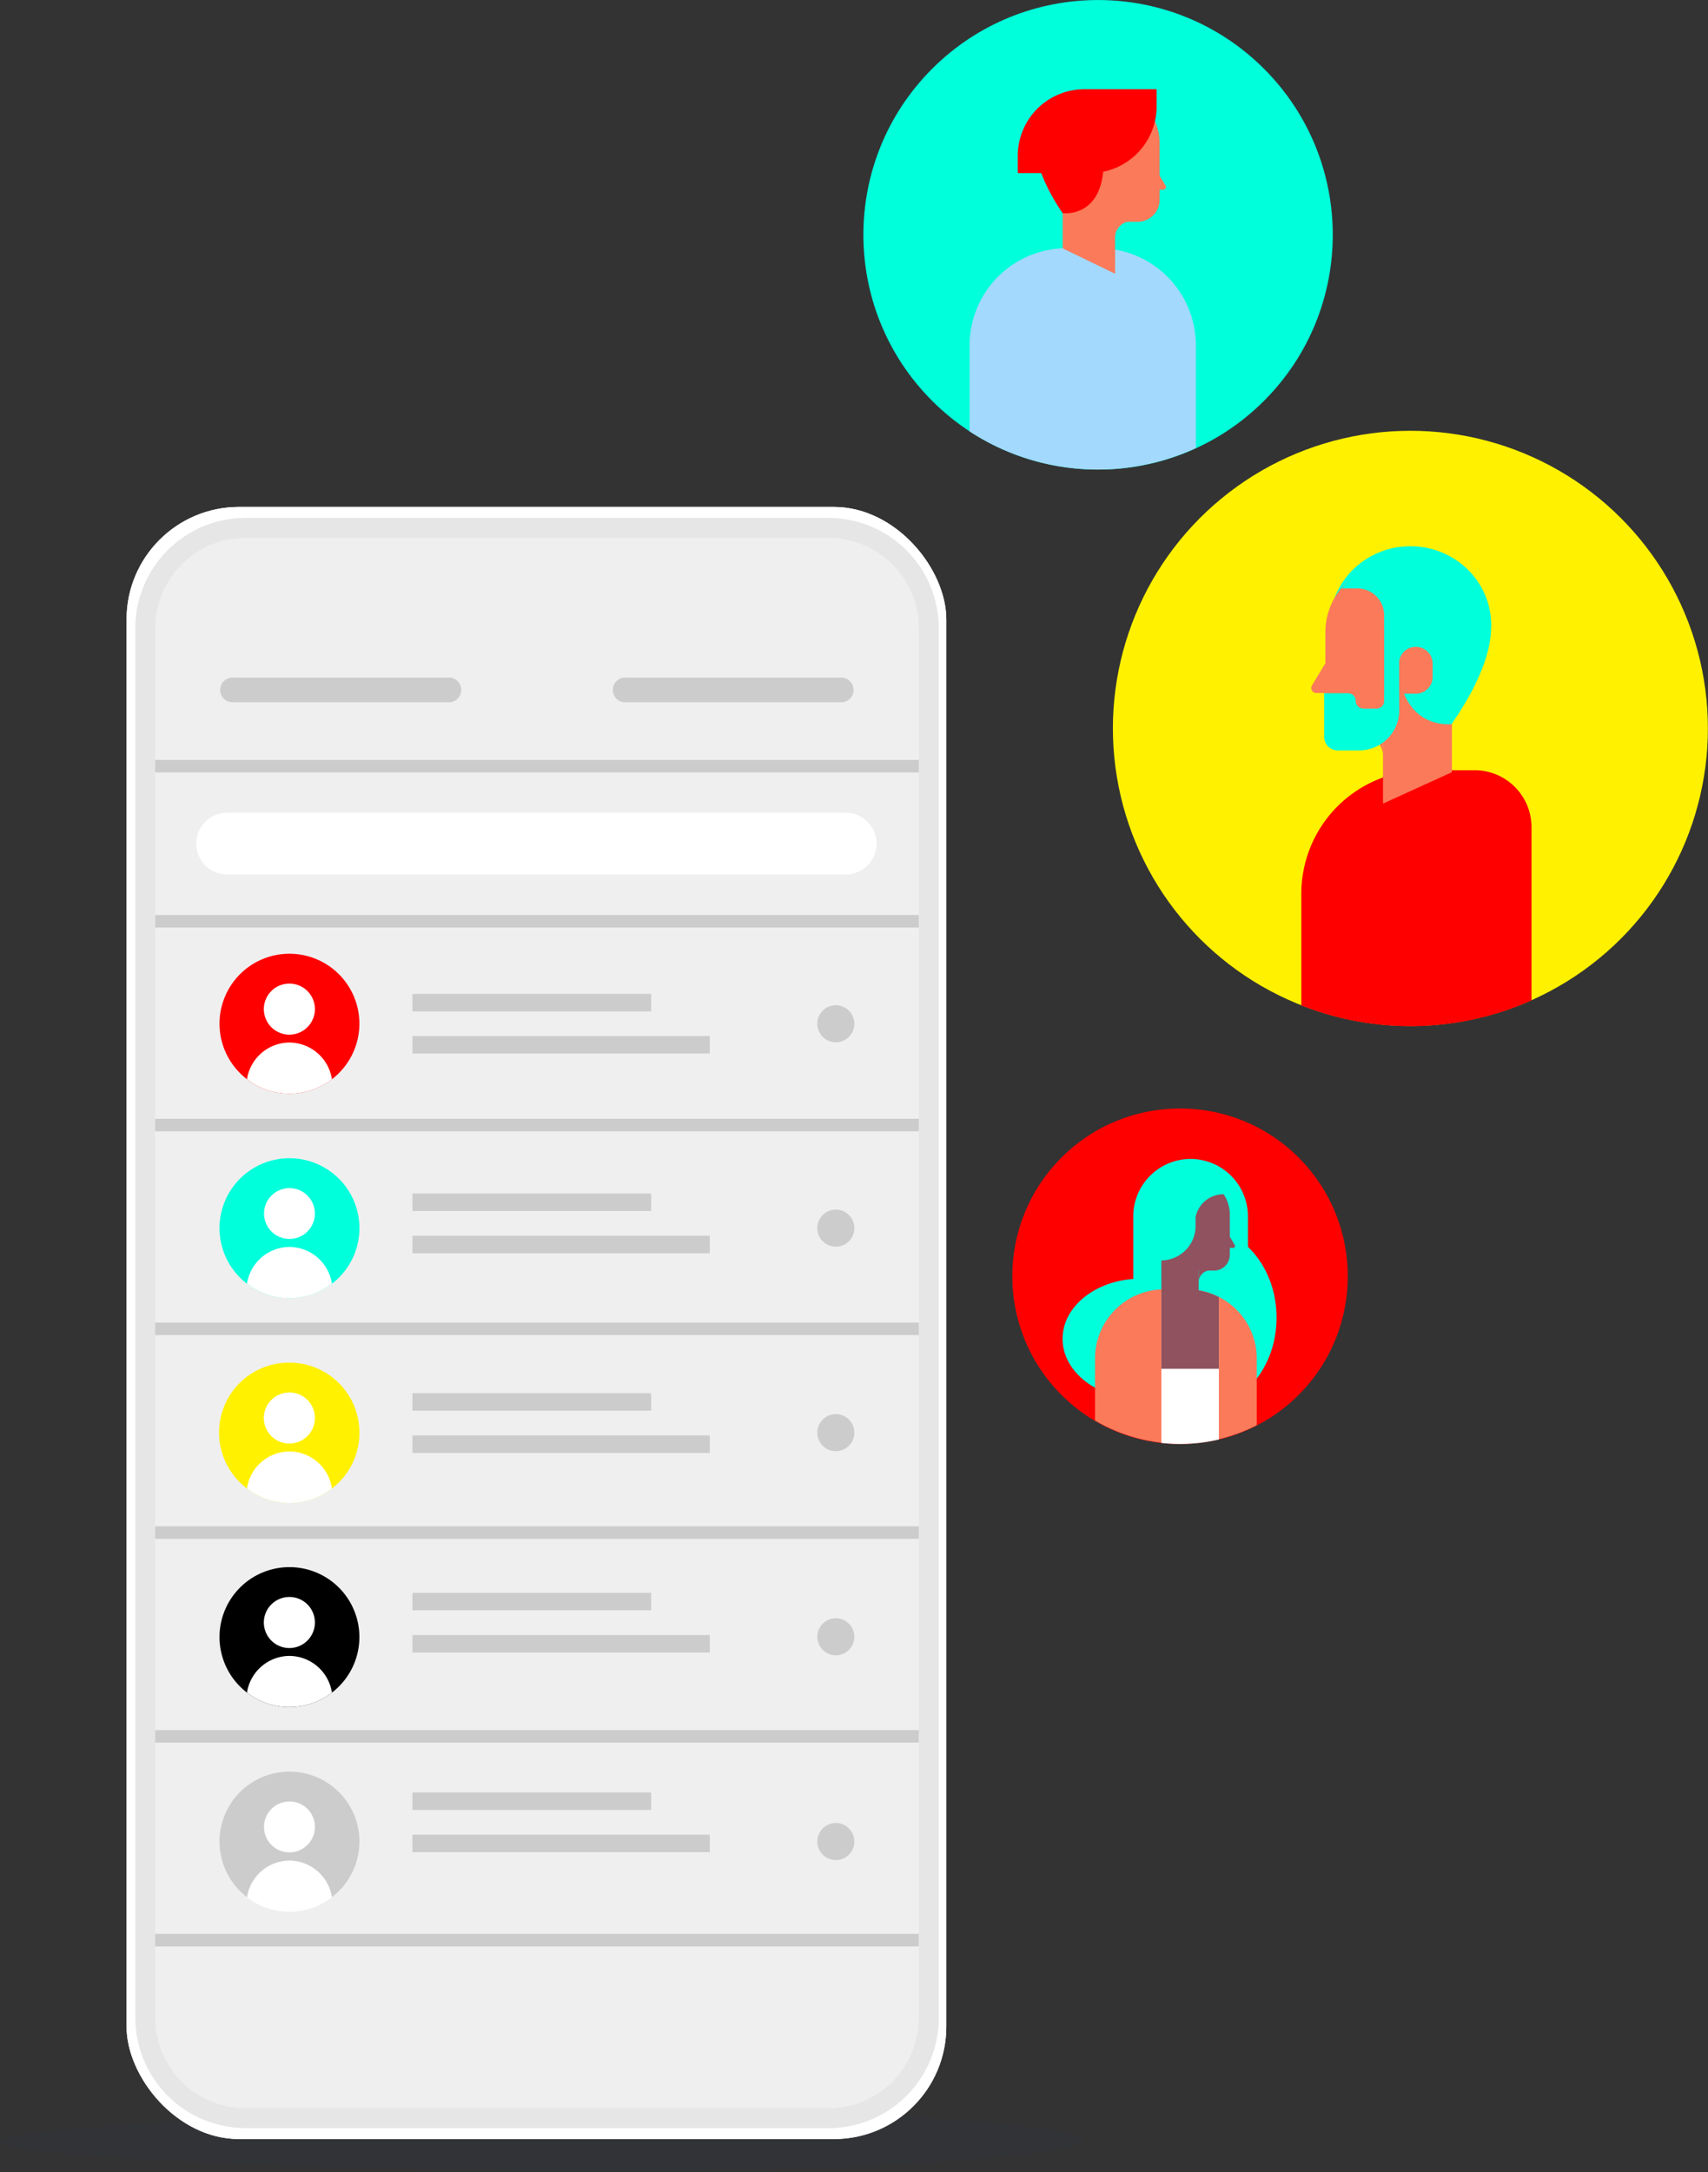 <svg xmlns="http://www.w3.org/2000/svg" viewBox="0 0 197.44 251"><rect x="0" y="0" width="197.44" height="251" fill="#333333" stroke="none"/><defs><style>.cls-1{fill:#2a3756;opacity:0.1;}.cls-2{fill:#fff;}.cls-3{fill:#efefef;}.cls-4{fill:#e6e6e6;}.cls-5{fill:#ccc;}.cls-6{fill:red;}.cls-7{fill:#00ffdb;}.cls-8{fill:#fff100;}.cls-9{fill:#fa7a5a;}.cls-10{fill:#a2d9fd;}.cls-11{fill:#8f525e;}</style></defs><g id="Layer_2" data-name="Layer 2"><g id="Layer_1-2" data-name="Layer 1"><path class="cls-1" d="M125.22,247.32c0,2-31.08,3.68-53.87,3.68S0,249.53,0,247.5s48.57-3.85,71.35-3.85S125.22,245.29,125.22,247.32Z"/><rect class="cls-2" x="14.63" y="58.58" width="94.76" height="188.6" rx="12.99"/><rect class="cls-2" x="14.63" y="58.58" width="94.76" height="188.6" rx="12.99"/><rect class="cls-3" x="15.65" y="59.85" width="92.86" height="186.06" rx="12.75"/><path class="cls-4" d="M95.76,59.85H28.4A12.75,12.75,0,0,0,15.65,72.6V233.16A12.75,12.75,0,0,0,28.4,245.91H95.76a12.75,12.75,0,0,0,12.76-12.75V72.6A12.76,12.76,0,0,0,95.76,59.85Zm10.46,173.31a10.47,10.47,0,0,1-10.46,10.46H28.4a10.48,10.48,0,0,1-10.46-10.46V72.6A10.47,10.47,0,0,1,28.4,62.15H95.76A10.47,10.47,0,0,1,106.22,72.6Z"/><rect class="cls-5" x="17.94" y="87.81" width="88.27" height="1.45"/><rect class="cls-5" x="17.94" y="105.73" width="88.27" height="1.45"/><rect class="cls-5" x="17.94" y="129.28" width="88.27" height="1.45"/><rect class="cls-5" x="17.94" y="152.83" width="88.27" height="1.45"/><rect class="cls-5" x="17.94" y="176.37" width="88.27" height="1.45"/><rect class="cls-5" x="17.94" y="199.92" width="88.27" height="1.45"/><rect class="cls-5" x="17.93" y="223.47" width="88.27" height="1.45"/><path class="cls-2" d="M97.57,93.92H26.45a3.57,3.57,0,1,0,0,7.13H97.57a3.57,3.57,0,1,0,0-7.13Z"/><path class="cls-5" d="M51.77,78.3H27a1.43,1.43,0,1,0,0,2.85H51.77a1.43,1.43,0,1,0,0-2.85Z"/><rect class="cls-5" x="47.68" y="114.85" width="27.59" height="2.02"/><rect class="cls-5" x="47.68" y="119.72" width="34.37" height="2.02"/><rect class="cls-5" x="47.68" y="137.92" width="27.59" height="2.02"/><rect class="cls-5" x="47.68" y="142.8" width="34.37" height="2.02"/><rect class="cls-5" x="47.68" y="160.99" width="27.59" height="2.02"/><rect class="cls-5" x="47.68" y="165.87" width="34.37" height="2.02"/><rect class="cls-5" x="47.68" y="184.06" width="27.59" height="2.02"/><rect class="cls-5" x="47.68" y="188.94" width="34.37" height="2.02"/><rect class="cls-5" x="47.68" y="207.13" width="27.59" height="2.02"/><rect class="cls-5" x="47.68" y="212.01" width="34.37" height="2.02"/><path class="cls-5" d="M97.12,78.3H72.39a1.43,1.43,0,1,0,0,2.85H97.12a1.43,1.43,0,1,0,0-2.85Z"/><path class="cls-6" d="M33.46,110.21a8.08,8.08,0,0,0-4.91,14.5,8.05,8.05,0,0,0,9.82,0,8.08,8.08,0,0,0-4.91-14.5Z"/><path class="cls-2" d="M33.46,113.66a2.95,2.95,0,1,0,2.94,2.94A2.94,2.94,0,0,0,33.46,113.66Z"/><path class="cls-2" d="M33.46,120.47a5,5,0,0,0-4.91,4.24,8.05,8.05,0,0,0,9.82,0A5,5,0,0,0,33.46,120.47Z"/><path class="cls-7" d="M33.46,133.84a8.08,8.08,0,0,0-4.91,14.5,8.09,8.09,0,0,0,13-6.42A8.09,8.09,0,0,0,33.46,133.84Z"/><circle class="cls-2" cx="33.46" cy="140.23" r="2.94"/><path class="cls-2" d="M33.46,144.09a5,5,0,0,0-4.91,4.25,8.05,8.05,0,0,0,9.82,0A5,5,0,0,0,33.46,144.09Z"/><path class="cls-8" d="M33.46,157.46A8.08,8.08,0,0,0,28.55,172a8.09,8.09,0,0,0,13-6.42A8.09,8.09,0,0,0,33.46,157.46Z"/><path class="cls-2" d="M33.46,160.91a2.95,2.95,0,1,0,2.94,3A2.94,2.94,0,0,0,33.46,160.91Z"/><path class="cls-2" d="M33.46,167.72A5,5,0,0,0,28.55,172a8.05,8.05,0,0,0,9.82,0A5,5,0,0,0,33.46,167.72Z"/><path d="M33.46,181.09a8.08,8.08,0,0,0-4.91,14.5,8.05,8.05,0,0,0,9.82,0,8.08,8.08,0,0,0-4.91-14.5Z"/><path class="cls-2" d="M33.46,184.54a2.95,2.95,0,1,0,2.94,2.94A2.94,2.94,0,0,0,33.46,184.54Z"/><path class="cls-2" d="M33.46,191.35a5,5,0,0,0-4.91,4.24,8.05,8.05,0,0,0,9.82,0A5,5,0,0,0,33.46,191.35Z"/><path class="cls-5" d="M33.46,204.72a8.08,8.08,0,0,0-4.91,14.5,8.09,8.09,0,0,0,13-6.42A8.09,8.09,0,0,0,33.46,204.72Z"/><path class="cls-2" d="M33.46,208.17a2.94,2.94,0,1,0,2.94,2.94A2.93,2.93,0,0,0,33.46,208.17Z"/><path class="cls-2" d="M33.46,215a5,5,0,0,0-4.91,4.25,8.05,8.05,0,0,0,9.82,0A5,5,0,0,0,33.46,215Z"/><path class="cls-5" d="M96.62,116.16a2.14,2.14,0,1,0,2.14,2.14A2.14,2.14,0,0,0,96.62,116.16Z"/><path class="cls-5" d="M96.62,139.78a2.14,2.14,0,1,0,2.14,2.14A2.14,2.14,0,0,0,96.62,139.78Z"/><path class="cls-5" d="M96.62,163.41a2.14,2.14,0,1,0,2.14,2.14A2.14,2.14,0,0,0,96.62,163.41Z"/><path class="cls-5" d="M96.62,187a2.14,2.14,0,1,0,2.14,2.14A2.14,2.14,0,0,0,96.62,187Z"/><path class="cls-5" d="M96.62,210.66a2.14,2.14,0,1,0,2.14,2.14A2.14,2.14,0,0,0,96.62,210.66Z"/><circle class="cls-7" cx="126.94" cy="27.13" r="27.13" transform="translate(17.99 97.71) rotate(-45)"/><circle class="cls-7" cx="132.2" cy="19.05" r="5.26"/><path class="cls-7" d="M130.86,17.35H117.62v4.49a19.54,19.54,0,0,0,19.55,19.54h4.49V28.15A10.8,10.8,0,0,0,130.86,17.35Z"/><path class="cls-9" d="M128.9,27.47a1.9,1.9,0,0,1,1.91-1.91H128.9Z"/><path class="cls-10" d="M127,28.68h-3.68a11.24,11.24,0,0,0-11.24,11.24v9.93a27.13,27.13,0,0,0,26.16,1.93V39.92A11.24,11.24,0,0,0,127,28.68Z"/><path class="cls-9" d="M127.88,10.53h-1a6,6,0,0,0-6,6V17a8.63,8.63,0,0,0,8.63,8.63h2a2.55,2.55,0,0,0,2.54-2.55v-6.5A6,6,0,0,0,127.88,10.53Z"/><polygon class="cls-9" points="122.84 28.7 128.9 31.63 128.9 22.64 122.84 22.64 122.84 28.7"/><path class="cls-9" d="M133.92,20.1v1.82h.55a.31.31,0,0,0,.27-.47Z"/><path class="cls-6" d="M123.37,13.45l-4,1.76s-.22,4.1,3.47,9.42c0,0,5.46.76,4.67-7.57l.79-.11C128.3,14.2,126.12,13.45,123.37,13.45Z"/><path class="cls-6" d="M117.65,18V20H126a7.71,7.71,0,0,0,7.7-7.71V10.31h-8.38A7.71,7.71,0,0,0,117.65,18Z"/><circle class="cls-6" cx="136.41" cy="147.48" r="19.39" transform="translate(-64.33 139.65) rotate(-45)"/><path class="cls-7" d="M137.61,133.92a6.65,6.65,0,0,1,6.65,6.65v7.76H131v-7.76A6.65,6.65,0,0,1,137.61,133.92Z"/><path class="cls-7" d="M138.57,141.72c5,0,9,4.72,9,10.54s-4,10.55-9,10.55-5.93-4.72-5.93-10.55S133.6,141.72,138.57,141.72Z"/><ellipse class="cls-7" cx="131.83" cy="154.71" rx="9" ry="6.95"/><path class="cls-11" d="M138.57,148.16v-1.37h1.37A1.37,1.37,0,0,0,138.57,148.16Z"/><path class="cls-9" d="M134.25,149h3a8.45,8.45,0,0,1,1.34.11,8,8,0,0,1,6.69,7.92v7.66a19.41,19.41,0,0,1-18.7-.54v-7.12A8,8,0,0,1,134.25,149Z"/><path class="cls-2" d="M138.58,149.14a8,8,0,0,1,2.32.77v16.43a19.63,19.63,0,0,1-4.49.52,19.28,19.28,0,0,1-2.16-.12v-17.6Z"/><path class="cls-11" d="M137.24,149a8.45,8.45,0,0,1,1.34.11,8,8,0,0,1,2.32.77v8.29h-6.65V149h3Z"/><path class="cls-11" d="M137.09,136.06h.76a4.31,4.31,0,0,1,4.31,4.31V145a1.82,1.82,0,0,1-1.82,1.82h-1.4a6.16,6.16,0,0,1-6.16-6.17v-.3A4.31,4.31,0,0,1,137.09,136.06Z"/><polygon class="cls-11" points="138.57 151.13 134.25 149.03 134.25 144.71 138.57 144.71 138.57 151.13"/><path class="cls-11" d="M142.56,144.2h-.4v-1.3l.59,1A.22.22,0,0,1,142.56,144.2Z"/><path class="cls-7" d="M141.66,138h-.19a3.3,3.3,0,0,0-3.33,3.27h-4.61v-5.74h8.2Z"/><path class="cls-7" d="M138.21,141.65a4,4,0,0,1-4,4h-2.57v-7.89h6.58Z"/><circle class="cls-8" cx="163.04" cy="84.17" r="34.39" transform="translate(-11.6 27.88) rotate(-9.44)"/><ellipse class="cls-7" cx="163.04" cy="72.23" rx="9.34" ry="9.11"/><path class="cls-9" d="M159.87,87.38V84.86h-2.51A2.52,2.52,0,0,1,159.87,87.38Z"/><path class="cls-6" d="M170.45,89h-5.76a14.27,14.27,0,0,0-14.26,14.26v12.92a34.35,34.35,0,0,0,26.61-.58v-20A6.59,6.59,0,0,0,170.45,89Z"/><path class="cls-9" d="M162.6,65.07h-1.39a8,8,0,0,0-8,8v8.56A3.35,3.35,0,0,0,156.6,85h2.58a11.37,11.37,0,0,0,11.37-11.37V73A8,8,0,0,0,162.6,65.07Z"/><polygon class="cls-9" points="159.87 92.86 167.84 89.23 167.84 81.02 159.87 81.02 159.87 92.86"/><path class="cls-9" d="M152.21,80.08h1V76.64l-1.54,2.55A.58.58,0,0,0,152.21,80.08Z"/><path class="cls-7" d="M167.15,68.92c-3.62,0-6.5,1-6.5,4.6l1,.15c-1,11,6.15,10,6.15,10,4.87-7,4.52-10.81,4.52-10.81Z"/><path class="cls-9" d="M163.67,74.75a1.94,1.94,0,0,0-1.95,1.94v3.47h1.95a1.94,1.94,0,0,0,1.94-1.94V76.69A1.94,1.94,0,0,0,163.67,74.75Z"/><rect class="cls-7" x="160.01" y="72.59" width="1.73" height="8.58"/><path class="cls-7" d="M160,81a.87.87,0,0,1-.88.88h-1.51a.88.88,0,0,1-.89-.88.88.88,0,0,0-.88-.89h-2.77v5.05a1.56,1.56,0,0,0,1.55,1.55h2.49A4.63,4.63,0,0,0,161.75,82v-2H160Z"/><path class="cls-7" d="M155.08,68H157A3.08,3.08,0,0,1,160,71.08l0,1.54L170.55,75l-.34-8.16S160.83,60.74,155.08,68Z"/></g></g></svg>